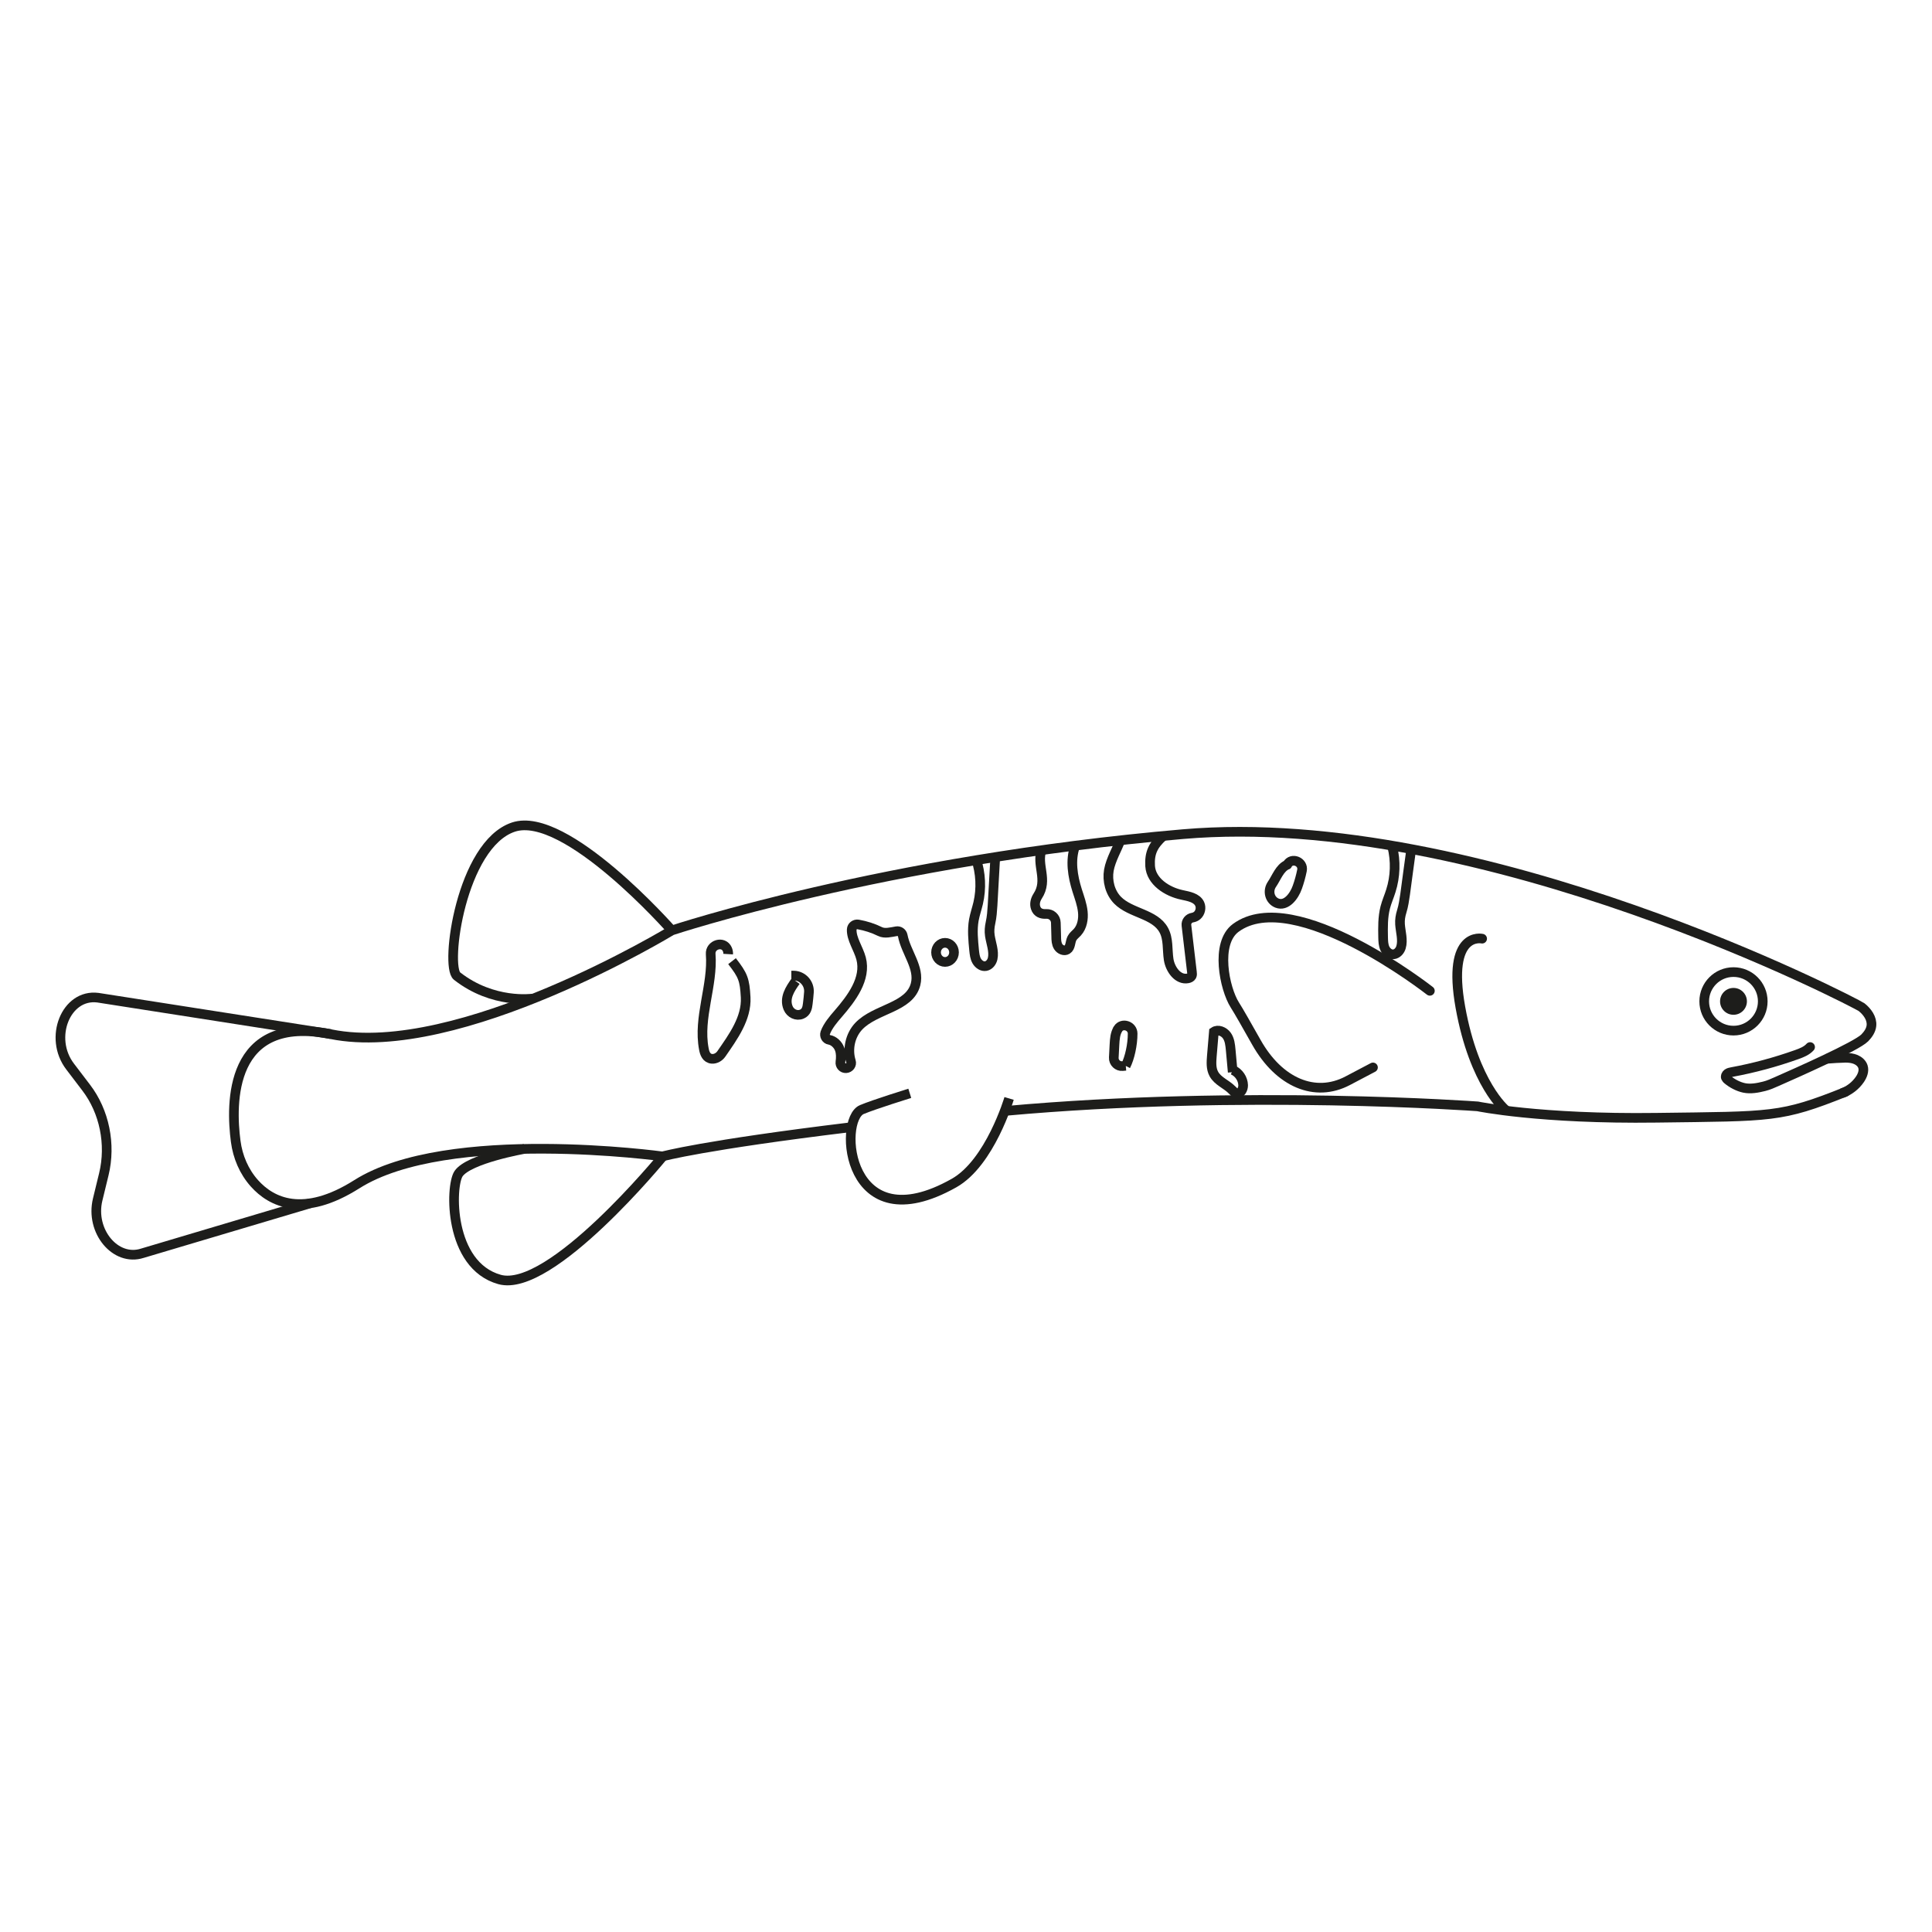 <?xml version="1.0" encoding="UTF-8"?>
<svg id="Capa_1" data-name="Capa 1" xmlns="http://www.w3.org/2000/svg" viewBox="0 0 200 200">
  <defs>
    <style>
      .cls-1 {
        fill: #1d1d1b;
      }

      .cls-2 {
        stroke-linecap: round;
      }

      .cls-2, .cls-3 {
        fill: none;
        stroke: #1d1d1b;
        stroke-miterlimit: 10;
      }
    </style>
  </defs>
  <path class="cls-3" d="M34.26,107.05l-24.13-3.77c-3.3-.42-5.14,4.16-2.87,7.13l1.66,2.18c1.89,2.47,2.58,5.87,1.83,8.96l-.64,2.63c-.79,3.27,1.84,6.44,4.61,5.56l17.44-5.19"/>
  <path class="cls-3" d="M69.54,96.31s-10.98-12.49-16.39-10.69-7.11,14.42-5.84,15.42c3.73,2.93,7.83,2.33,7.83,2.33"/>
  <path class="cls-3" d="M68.61,119.72s-11.62,14.21-16.9,12.73c-5.28-1.48-5.11-9.67-4.24-10.95,1.06-1.56,6.84-2.57,6.84-2.57"/>
  <g>
    <circle class="cls-2" cx="179.45" cy="103.66" r="3.03"/>
    <circle class="cls-1" cx="179.45" cy="103.66" r="1.39"/>
  </g>
  <path class="cls-3" d="M115.95,87.04c-.21.67-.97,1.94-1.16,3.04s.12,2.31.9,3.11c1.35,1.37,3.86,1.4,4.78,3.09.5.91.35,2.02.51,3.05s.97,2.15,1.99,1.95c.15-.03.31-.1.39-.24.06-.12.05-.27.03-.4l-.57-4.84c-.05-.4.24-.75.63-.81.18-.03.35-.11.48-.22.33-.29.44-.8.26-1.2-.3-.64-1.13-.78-1.83-.93-1.56-.33-3.2-1.4-3.3-2.99-.08-1.37.32-2.16,1.33-3.08"/>
  <path class="cls-3" d="M86.74,104.98c1.42-1.64,2.95-3.66,2.4-5.76-.27-1.02-1.01-2.02-.97-3,.01-.34.34-.58.67-.52.78.14,1.54.38,2.25.73.5.25,1.12.07,1.72-.03.3-.05.58.15.64.45.33,1.74,1.77,3.33,1.33,5.04-.62,2.43-4.15,2.52-5.88,4.34-.9.95-1.2,2.4-.81,3.64.11.34-.15.69-.51.71h0c-.35.02-.63-.29-.58-.64.06-.45.07-.91-.08-1.33-.17-.48-.61-.89-1.08-.97-.32-.05-.52-.41-.41-.72.25-.71.89-1.46,1.31-1.94Z"/>
  <ellipse class="cls-3" cx="97.83" cy="98.59" rx=".93" ry=".99"/>
  <path class="cls-3" d="M127.61,110.99l-.21-2.31c-.05-.51-.1-1.06-.4-1.48s-.91-.68-1.34-.39c-.07.83-.14,1.66-.21,2.5-.05.64-.1,1.31.21,1.87.4.74,1.29,1.05,1.88,1.65.14.14.28.31.48.35.41.08.68-.43.67-.84-.02-.67-.45-1.31-1.07-1.58"/>
  <path class="cls-3" d="M111.29,87.59c-.52,1.48-.25,3.11.22,4.6.23.72.5,1.44.58,2.19s-.06,1.57-.57,2.13c-.19.2-.42.37-.55.62-.2.39-.13.94-.5,1.17-.3.19-.73,0-.92-.3s-.21-.68-.21-1.04l-.04-1.44c-.01-.53-.46-.94-.99-.91-.49.03-.93-.12-1.1-.63-.14-.4-.03-.84.2-1.2,1.14-1.73-.18-3.22.44-4.87"/>
  <path class="cls-3" d="M103.02,88.88c-.1,1.53-.17,3.3-.27,4.84-.04.61-.08,1.2-.21,1.79-.1.46-.14.88-.07,1.35.11.75.46,1.61.29,2.37-.08.36-.34.71-.71.78-.38.07-.75-.2-.94-.53s-.23-.73-.27-1.11c-.1-1.04-.21-2.09-.03-3.12.11-.6.31-1.17.45-1.76.35-1.51.27-3.11-.22-4.58"/>
  <path class="cls-3" d="M146.11,87.77c-.22,1.52-.44,3.28-.65,4.8-.09.6-.17,1.19-.35,1.77-.14.45-.21.87-.18,1.34.05.76.33,1.64.1,2.39-.11.36-.4.68-.77.72-.38.04-.74-.26-.9-.61s-.17-.75-.18-1.13c-.02-1.04-.04-2.1.22-3.11.15-.59.4-1.14.58-1.72.47-1.48.52-3.08.15-4.58"/>
  <path class="cls-3" d="M82.37,101.56c-.59.82-1.21,1.77-.78,2.79.23.55.87.87,1.42.63.47-.2.56-.65.61-1.07.05-.4.09-.8.12-1.2.06-.91-.64-1.69-1.56-1.72h-.26"/>
  <path class="cls-3" d="M75.78,99.5c1.14,1.47,1.31,1.9,1.41,3.75.11,2.16-1.3,4.09-2.51,5.84-.22.32-.59.54-.97.52-.58-.04-.77-.57-.85-1.04-.61-3.23.96-6.57.71-9.8-.08-.99,1.32-1.41,1.72-.5.07.16.1.33.09.5"/>
  <path class="cls-3" d="M116.53,110.34c.42-.82.72-2.2.72-3.34,0-.81-1.08-1.17-1.52-.49,0,0,0,0,0,.01-.29.47-.33,1.05-.36,1.61l-.07,1.35c-.03.51.41.93.91.88l.33-.03"/>
  <path class="cls-2" d="M133.26,89.51c-.79.34-1.11,1.33-1.59,2.03s-.23,1.65.53,1.95c.95.37,1.77-.71,2.1-1.65.2-.56.36-1.14.48-1.73.18-.9-1.07-1.41-1.52-.61,0,0,0,.01,0,.02"/>
  <path class="cls-2" d="M88.07,116.69c-15.32,1.86-19.49,3.02-19.49,3.02,0,0-22.24-3.07-31.64,2.88-5.58,3.53-8.86,1.85-10.6-.09-1.08-1.21-1.73-2.74-1.94-4.35-.51-3.83-.74-13.24,9.86-11.09,13.23,2.68,35.28-10.74,35.28-10.74,0,0,21.86-7.29,52.92-9.97,31.06-2.68,69.81,17.56,70.25,17.91.59.47,1.1,1.17,1.02,1.92-.05.48-.35.91-.69,1.26-.85.87-7.11,3.64-9.13,4.53-.41.18-.83.37-1.27.48-.68.17-1.41.31-2.09.17-.61-.13-1.26-.47-1.74-.88-.05-.05-.11-.1-.14-.17-.07-.15.02-.33.15-.43s.3-.13.46-.16c2.28-.42,4.53-1.03,6.72-1.81.5-.18,1.02-.38,1.38-.78"/>
  <path class="cls-2" d="M191.04,113.03c-6.72,2.68-7.5,2.52-19.57,2.68-12.07.16-18.51-1.18-18.51-1.18,0,0-24.2-1.77-48.87.47"/>
  <path class="cls-3" d="M189.06,109.61c.36-.04,1.63-.11,1.99-.11.36,0,.73.04,1.06.18s.63.4.74.74c.14.44-.05.92-.31,1.31-.45.66-1.12,1.18-1.87,1.44"/>
  <path class="cls-3" d="M104.46,113.71s-1.97,6.66-5.7,8.76c-11.12,6.27-12.06-6.54-9.54-7.61,1.26-.53,4.96-1.68,4.96-1.68"/>
  <path class="cls-2" d="M153.43,97.17s-3.68-.84-2.25,7.11,4.67,10.61,4.67,10.61"/>
  <path class="cls-2" d="M148.02,102.57s-14-10.99-20.09-6.52c-2.17,1.59-1.16,6.31-.11,7.97.38.59,1.26,2.14,2.24,3.88,2.36,4.19,6.08,5.75,9.45,3.98l2.62-1.38"/>
</svg>